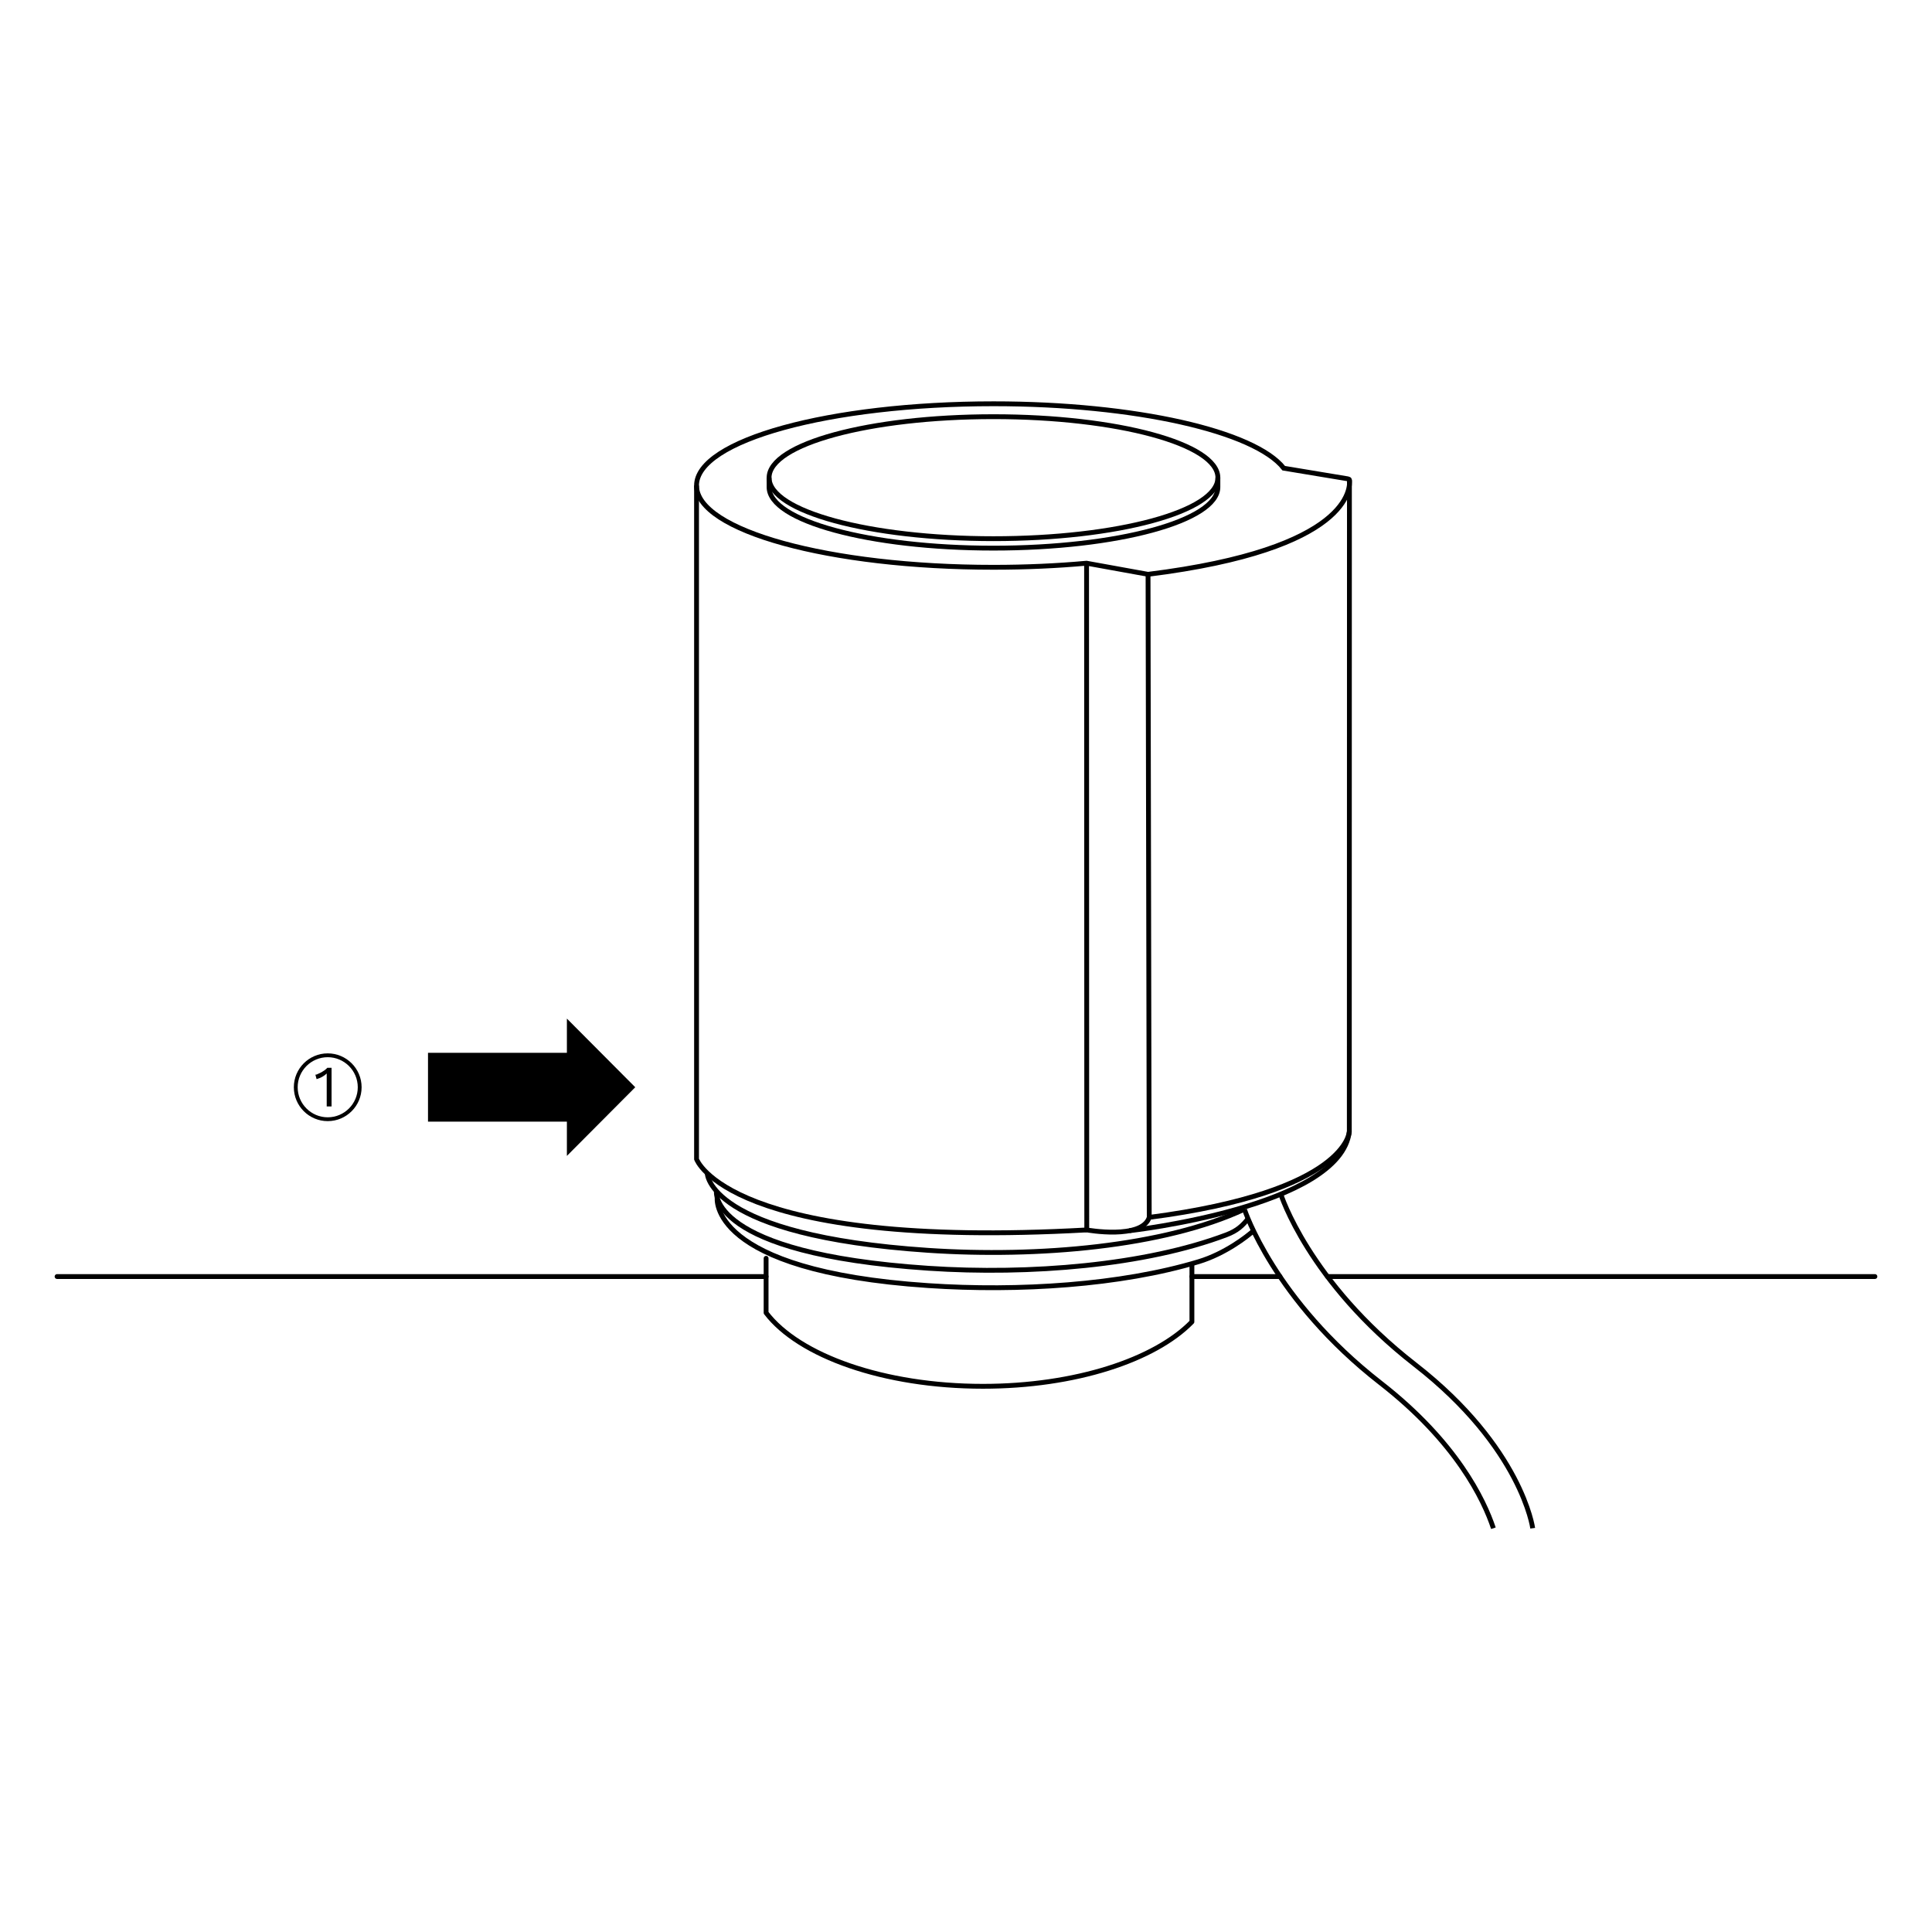 <?xml version="1.0" encoding="utf-8"?>
<!-- Generator: Adobe Illustrator 27.3.1, SVG Export Plug-In . SVG Version: 6.00 Build 0)  -->
<svg version="1.1" xmlns="http://www.w3.org/2000/svg" xmlns:xlink="http://www.w3.org/1999/xlink" x="0px" y="0px"
	 viewBox="0 0 400 400" style="enable-background:new 0 0 400 400;" xml:space="preserve">
<style type="text/css">
	.st0{fill:none;stroke:#000000;stroke-linecap:round;stroke-linejoin:round;stroke-miterlimit:10;}
	.st1{fill:none;stroke:#000000;stroke-miterlimit:10;}
	.st2{fill:none;stroke:#000000;stroke-linejoin:round;stroke-miterlimit:10;}
</style>
<g id="Layer_1">
</g>
<g id="Layer_2">
	<g>
		<g>
			<g>
				<polygon points="117.369,232.229 117.369,239.318 131.523,225.103 117.369,210.888 
					117.369,217.975 88.613,217.975 88.613,232.229 				"/>
			</g>
		</g>
		<line class="st0" x1="11.817" y1="264.295" x2="158.61" y2="264.295"/>
		<line class="st0" x1="274.827" y1="264.295" x2="388.183" y2="264.295"/>
		<line class="st0" x1="246.773" y1="264.295" x2="265.002" y2="264.295"/>
		<path class="st0" d="M246.773,261.871v11.806l0,0
			c-7.693,7.901-24.194,13.341-43.27,13.341c-20.55,0-38.113-6.314-44.893-15.216
			l0.002-0.001v-11.282"/>
		<path class="st1" d="M265.178,247.242c0,0,5.682,18.086,27.799,35.294
			c22.118,17.208,24.353,33.868,24.353,33.868"/>
		<path class="st1" d="M257.654,250.392c0,0,6.06,18.729,28.177,35.937
			c15.719,12.229,21.395,24.182,23.364,30.075"/>
		<ellipse class="st1" cx="205.691" cy="98.898" rx="46.46" ry="12.629"/>
		<path class="st1" d="M252.15,98.898v1.958c0,6.975-20.801,12.629-46.46,12.629
			s-46.46-5.654-46.46-12.629v-1.958"/>
		<path class="st1" d="M224.963,116.604c-6.062,0.551-12.541,0.848-19.273,0.848
			c-33.954,0-61.48-7.579-61.48-16.928s27.525-16.928,61.48-16.928
			c29.482,0,54.117,5.714,60.095,13.339l13.279,2.203
			c0.182,0.03,0.309,0.109,0.32,0.201c0.191,1.538,0.476,14.324-41.695,19.568
			L224.963,116.604z"/>
		<path class="st1" d="M237.69,118.908l0.249,133.139
			c41.049-5.346,41.422-17.76,41.422-17.76l0.024-134.947"/>
		<path class="st1" d="M224.963,116.604l0.039,138.041c0,0,11.413,2.064,12.937-2.599"/>
		<path class="st1" d="M144.211,100.524v139.464c0,0,6.53,18.799,80.791,14.656"/>
		<path class="st1" d="M233.81,254.811c0,0,43.809-4.903,45.55-20.524"/>
		<path class="st1" d="M146.423,242.891c0,0,0,12.912,45.742,15.979
			c22.701,1.522,48.884-0.765,65.49-8.517"/>
		<path class="st1" d="M148.324,246.599c0,0-1.901,12.912,43.841,15.979
			c21.052,1.412,45.042-0.601,61.724-6.913c2.258-0.854,3.361-1.868,4.649-3.529
			v-0"/>
		<path class="st1" d="M148.485,247.934c0,0-2.062,15.168,43.68,18.235
			c18.743,1.257,39.86-0.084,56-4.952c5.535-1.67,10.122-5.278,11.365-6.407
			l0,0"/>
		<path d="M67.851,232.118c-3.868,0-7.015-3.147-7.015-7.015
			c0-3.868,3.147-7.015,7.015-7.015c3.868,0,7.015,3.147,7.015,7.015
			C74.866,228.971,71.719,232.118,67.851,232.118z M67.851,218.883
			c-3.43-0-6.221,2.791-6.221,6.221s2.791,6.221,6.221,6.221
			s6.221-2.791,6.221-6.221C74.072,221.673,71.281,218.883,67.851,218.883z"/>
		<g>
			<path d="M67.642,229.082v-5.864c0-0.168,0-0.293,0-0.461c0-0.168,0-0.293,0-0.503
				c-0.251,0.251-0.586,0.503-0.963,0.712c-0.377,0.209-0.754,0.335-1.131,0.461
				l-0.251-0.921c0.168,0,0.335-0.042,0.544-0.168
				c0.209-0.084,0.461-0.209,0.712-0.335c0.251-0.168,0.461-0.293,0.712-0.461
				c0.209-0.168,0.335-0.293,0.503-0.461h0.88v8
				C68.647,229.082,67.642,229.082,67.642,229.082z"/>
		</g>
	</g>
</g>
</svg>
